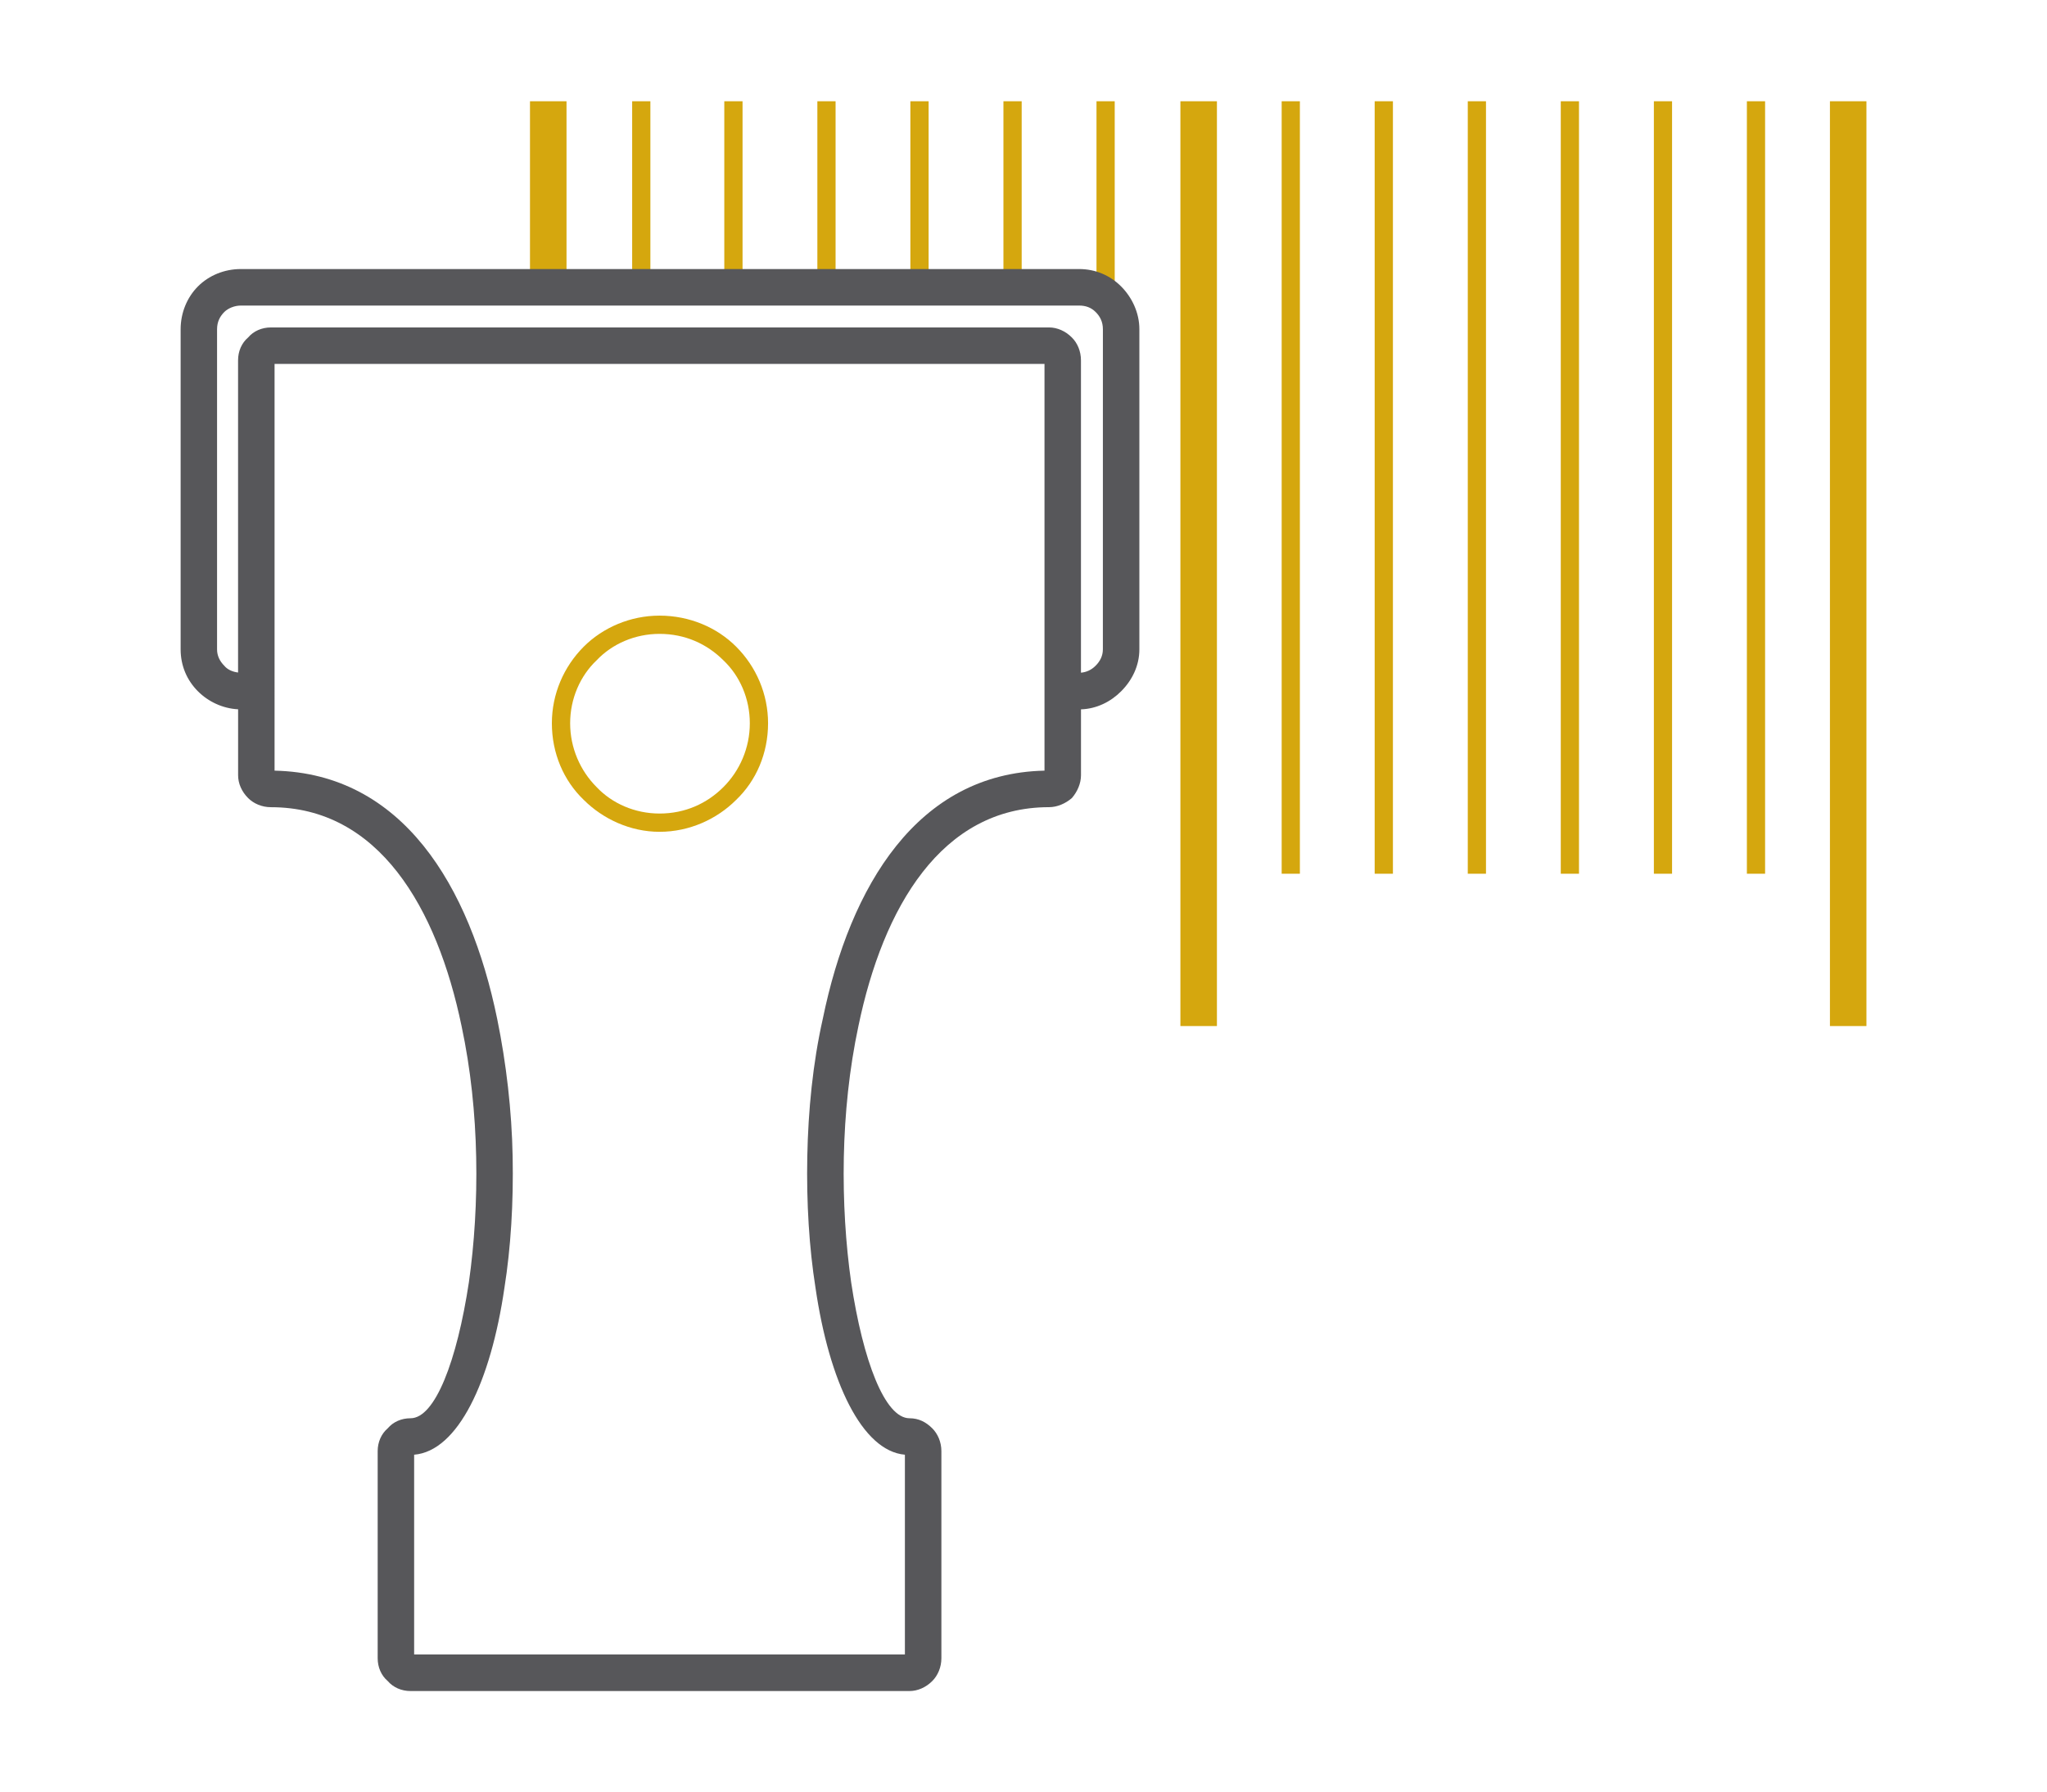 <?xml version="1.0" encoding="utf-8"?>
<!-- Generator: Adobe Illustrator 16.0.0, SVG Export Plug-In . SVG Version: 6.00 Build 0)  -->
<!DOCTYPE svg PUBLIC "-//W3C//DTD SVG 1.1//EN" "http://www.w3.org/Graphics/SVG/1.1/DTD/svg11.dtd">
<svg version="1.1" id="Capa_1" xmlns="http://www.w3.org/2000/svg" xmlns:xlink="http://www.w3.org/1999/xlink" x="0px" y="0px"
	 width="63.609px" height="55.703px" viewBox="0 0 63.609 55.703" enable-background="new 0 0 63.609 55.703" xml:space="preserve">
<g>
	<g>
		<rect x="16.469" y="3.147" fill="#D5A70E" width="1.135" height="6.321"/>
		<rect x="36.68" y="3.147" fill="#D5A70E" width="1.135" height="28.743"/>
		<rect x="56.864" y="3.147" fill="#D5A70E" width="1.134" height="28.743"/>
		<rect x="19.644" y="3.147" fill="#D5A70E" width="0.566" height="6.321"/>
		<rect x="22.507" y="3.147" fill="#D5A70E" width="0.567" height="6.321"/>
		<rect x="25.399" y="3.147" fill="#D5A70E" width="0.566" height="6.321"/>
		<rect x="28.289" y="3.147" fill="#D5A70E" width="0.567" height="6.321"/>
		<rect x="31.181" y="3.147" fill="#D5A70E" width="0.567" height="6.321"/>
		<rect x="34.073" y="3.147" fill="#D5A70E" width="0.566" height="6.066"/>
		<rect x="39.827" y="3.147" fill="#D5A70E" width="0.566" height="24.009"/>
		<rect x="42.717" y="3.147" fill="#D5A70E" width="0.567" height="24.009"/>
		<rect x="45.61" y="3.147" fill="#D5A70E" width="0.566" height="24.009"/>
		<rect x="48.5" y="3.147" fill="#D5A70E" width="0.566" height="24.009"/>
		<rect x="51.393" y="3.147" fill="#D5A70E" width="0.565" height="24.009"/>
		<rect x="54.283" y="3.147" fill="#D5A70E" width="0.566" height="24.009"/>
		<path fill="#D5A70E" d="M20.494,19.134c-0.907,0-1.757,0.369-2.354,0.964c-0.623,0.624-0.991,1.474-0.991,2.381
			c0,0.936,0.368,1.786,0.991,2.382c0.597,0.595,1.446,0.992,2.354,0.992c0.936,0,1.786-0.397,2.381-0.992
			c0.624-0.596,0.992-1.446,0.992-2.382c0-0.907-0.368-1.757-0.992-2.381C22.281,19.503,21.43,19.134,20.494,19.134z M22.479,24.463
			c-0.511,0.511-1.191,0.822-1.984,0.822c-0.766,0-1.474-0.312-1.956-0.822c-0.51-0.511-0.822-1.219-0.822-1.984
			c0-0.765,0.313-1.474,0.822-1.956c0.482-0.51,1.19-0.822,1.956-0.822c0.793,0,1.474,0.312,1.984,0.822
			c0.51,0.481,0.821,1.19,0.821,1.956C23.3,23.244,22.99,23.952,22.479,24.463z"/>
	</g>
	<path fill="#57575A" d="M34.837,8.901c-0.34-0.34-0.794-0.539-1.304-0.539H7.484c-0.511,0-0.992,0.198-1.332,0.539
		c-0.34,0.34-0.539,0.822-0.539,1.332v9.95c0,0.51,0.198,0.964,0.539,1.304c0.32,0.321,0.769,0.534,1.247,0.558v2.051
		c0,0.255,0.112,0.51,0.312,0.709c0.17,0.17,0.425,0.283,0.708,0.283c3.345,0,5.159,3.117,5.924,6.804
		c0.284,1.33,0.427,2.719,0.454,4.08c0.028,1.361-0.057,2.693-0.227,3.883c-0.369,2.438-1.049,4.225-1.814,4.225
		c-0.283,0-0.539,0.113-0.708,0.313c-0.198,0.17-0.312,0.426-0.312,0.709v6.436c0,0.283,0.113,0.539,0.312,0.709
		c0.17,0.197,0.425,0.311,0.708,0.311h15.506c0.255,0,0.511-0.113,0.708-0.311c0.17-0.17,0.283-0.426,0.283-0.709v-6.436
		c0-0.283-0.113-0.539-0.283-0.709c-0.197-0.197-0.425-0.313-0.708-0.313c-0.766,0-1.445-1.787-1.813-4.225
		c-0.17-1.189-0.255-2.521-0.228-3.883c0.028-1.361,0.17-2.75,0.454-4.082c0.766-3.687,2.579-6.803,5.924-6.803
		c0.256,0,0.511-0.113,0.709-0.283c0.171-0.199,0.283-0.454,0.283-0.709v-2.048c0.486-0.017,0.92-0.233,1.247-0.561
		c0.34-0.34,0.567-0.793,0.567-1.304v-9.95C35.406,9.723,35.177,9.241,34.837,8.901z M32.456,23.952
		c-3.94,0.086-6.038,3.572-6.888,7.712c-0.313,1.389-0.454,2.863-0.482,4.279c-0.028,1.445,0.058,2.836,0.255,4.082
		c0.425,2.92,1.446,5.072,2.778,5.188v6.209h-15.25v-6.209c1.36-0.113,2.381-2.268,2.806-5.188c0.198-1.246,0.283-2.637,0.255-4.082
		c-0.027-1.416-0.197-2.893-0.481-4.279c-0.851-4.14-2.948-7.626-6.917-7.712V11.31h23.925V23.952z M34.271,20.183
		c0,0.198-0.085,0.369-0.228,0.51c-0.127,0.127-0.28,0.199-0.453,0.214v-9.71c0-0.284-0.112-0.539-0.283-0.708
		c-0.198-0.199-0.453-0.312-0.709-0.312H8.418c-0.283,0-0.539,0.113-0.708,0.312c-0.199,0.17-0.312,0.425-0.312,0.708v9.705
		c-0.167-0.021-0.328-0.088-0.426-0.208c-0.142-0.142-0.227-0.312-0.227-0.51v-9.95c0-0.227,0.085-0.397,0.227-0.539
		c0.114-0.113,0.313-0.198,0.511-0.198h26.051c0.198,0,0.368,0.057,0.51,0.198c0.143,0.141,0.228,0.312,0.228,0.539L34.271,20.183
		L34.271,20.183z"/>
</g>
</svg>
